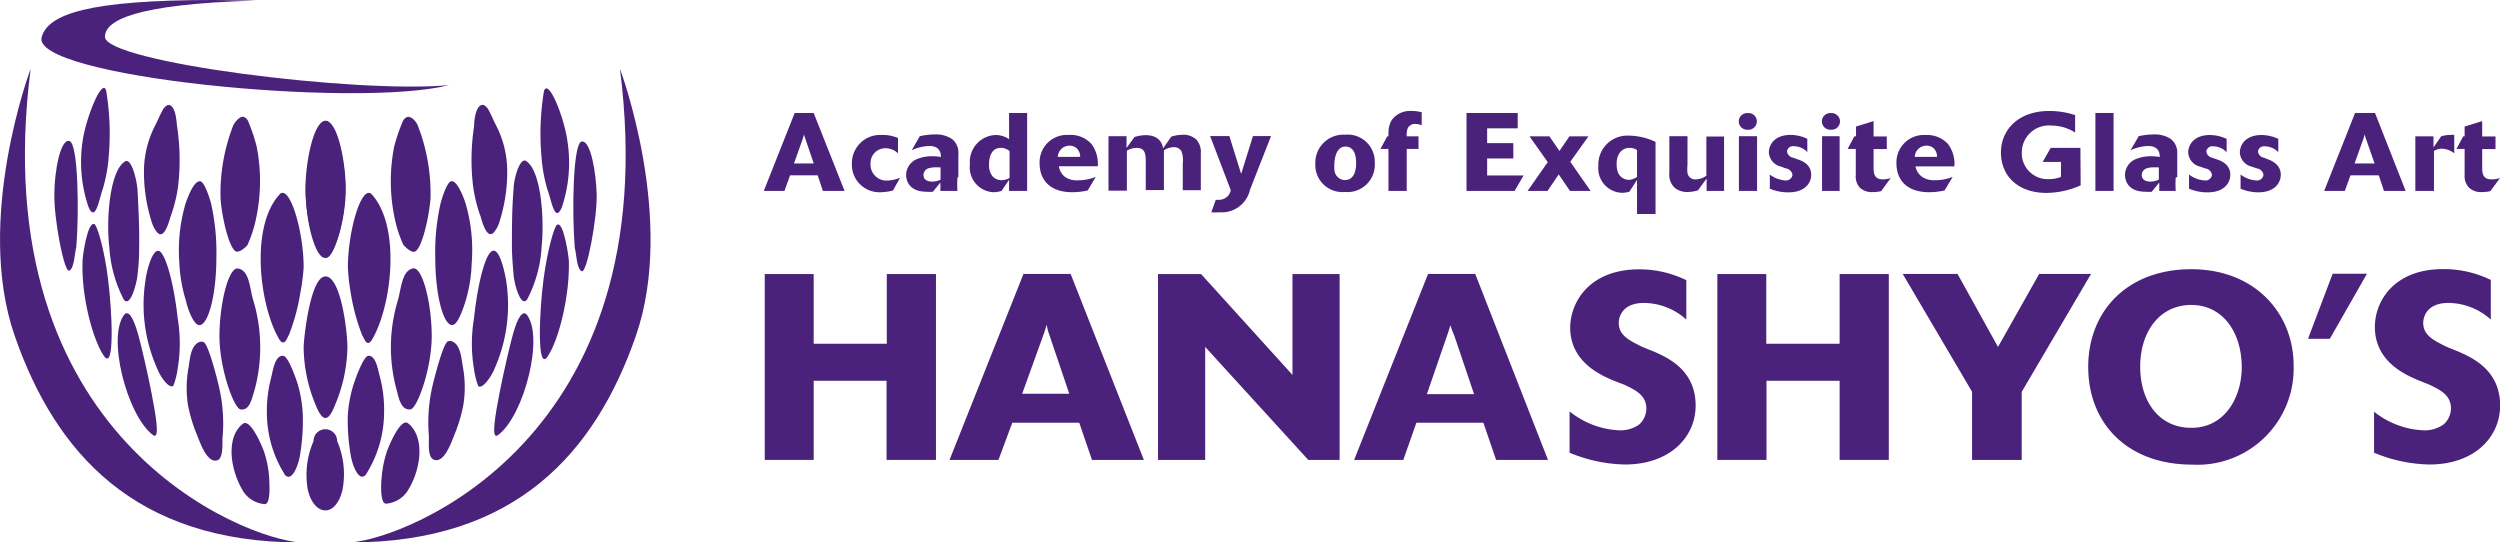 <svg xmlns="http://www.w3.org/2000/svg" viewBox="0 0 212 46" width="212" height="46"><defs><style>.cls-1{fill:#4b227b;}</style></defs><title>logo_header_hanashyos</title><path class="cls-1" d="M-103.4-17.17s-4.8,12.75-1.35,22.66S-94.56,23-80.53,23C-85.23,22.7-107.43,14.24-103.4-17.17Z" transform="translate(106 23)"/><path class="cls-1" d="M-53.43-17.17s4.8,12.75,1.35,22.66S-62.27,23-76.3,23C-71.61,22.7-49.4,14.24-53.43-17.17Z" transform="translate(106 23)"/><path class="cls-1" d="M-80.07-6.75c0-2.63.87-6,1.67-6,1.07,0,1.72,3.63,1.72,5.79,0,2.69-1,5.84-1.78,5.83S-80.07-4.06-80.07-6.75Z" transform="translate(106 23)"/><path class="cls-1" d="M-85.31-13.08a.68.68,0,0,1,.38.43,14.2,14.2,0,0,1,.7,2.1,15.14,15.14,0,0,1-.06,6.1A10.49,10.49,0,0,1-85-2.26c0,.08-.6.65-.93.6-.62-.1-1.28-3-1.37-4.57a15.83,15.83,0,0,1,1.09-6.16C-86-12.77-85.62-13.18-85.31-13.08Z" transform="translate(106 23)"/><path class="cls-1" d="M-91.83-14.07a.29.29,0,0,1,.25,0c.51.21.55,1.47.6,1.81a19,19,0,0,1,.08,5.07,12.47,12.47,0,0,1-.65,2.6c-.07.21-.47,1.87-1.06,1.36a2.27,2.27,0,0,1-.5-.87,13.9,13.9,0,0,1-.68-4.6,8.54,8.54,0,0,1,1-3.76c.18-.37.34-.75.54-1.12A1.08,1.08,0,0,1-91.83-14.07Z" transform="translate(106 23)"/><path class="cls-1" d="M-99-11c.28-2,1.66-5.43,2-4.33a22.2,22.2,0,0,1,.22,5.59,13,13,0,0,1-.52,2.82c-.3.81-.61,2.89-1.21,1.43A11.88,11.88,0,0,1-99-11Z" transform="translate(106 23)"/><path class="cls-1" d="M-89-7.62c.35.08.79,1.43.91,1.93a18.76,18.76,0,0,1,.44,4.48c0,3.57-.82,6.09-1.57,5.75-.5-.22-.95-1.69-1-2A12.44,12.44,0,0,1-90.79-.7a14.11,14.11,0,0,1,.54-5.09C-90-6.48-89.51-7.73-89-7.62Z" transform="translate(106 23)"/><path class="cls-1" d="M-82.25-6.56c.84-.72,2,3.17,2,6.25A18.91,18.91,0,0,1-80.56,2a17.18,17.18,0,0,1-.93,3.38c-.15.23-.39,1.15-.87.33C-84,2.84-84.82-3.84-82.25-6.56Z" transform="translate(106 23)"/><path class="cls-1" d="M-95.4-9.31c.55-.33,1,1.57,1.06,2.41.09,1.66.17,3.32.14,4.93q0,1.21-.15,2.38c-.07.65-.61,2.71-1.15,2a11.08,11.08,0,0,1-1.23-4.48C-97-4.23-96.73-8.49-95.4-9.31Z" transform="translate(106 23)"/><path class="cls-1" d="M-101.39-6.54c0-1.88.5-4.68,1.27-4.51s.83,6.19.59,9c-.15.53-.15,1.76-.59,2S-101.44-4.51-101.39-6.54Z" transform="translate(106 23)"/><path class="cls-1" d="M-98-4c.26.12.87,2.28,1.16,4.65.35,2.71.59,7.9-.35,6.53S-99.12,2.13-99-.87C-99-1.25-98.59-4.22-98-4Z" transform="translate(106 23)"/><path class="cls-1" d="M-85.82-.23c1,.15,1,1.77,1.29,2.67a13.83,13.83,0,0,1,.11,7.66c-.23.69-.39,1.73-1.18,1.62-.56-.08-1.79-3.46-1.79-6.21S-86.62-.37-85.82-.23Z" transform="translate(106 23)"/><path class="cls-1" d="M-92.52-1.72C-92-1.55-91.28.82-90.93,4a12.86,12.86,0,0,1,0,4.23,6.47,6.47,0,0,1-.37,1.49c-.4.27-1.13-.83-1.37-1.47a13.24,13.24,0,0,1-1-7.43C-93.58,0-93.08-1.9-92.52-1.72Z" transform="translate(106 23)"/><path class="cls-1" d="M-95.4,3.61c.44-.28.83.72,1.16,1.91.19.7.76,3.07,1.09,4.81s.76,4,.13,3.57C-95.24,12.25-97,5.4-95.4,3.61Z" transform="translate(106 23)"/><path class="cls-1" d="M-87.49,16h0c-.92.43-1.56-1.52-1.78-2.06a12.77,12.77,0,0,1-.8-2.65,9.51,9.51,0,0,1,.06-3.13c.12-.74.18-1.86.92-2.16a.48.48,0,0,1,.32,0c.41,0,1.23,3.31,1.31,3.68a13.57,13.57,0,0,1,.35,4.22C-87.19,14.38-87,15.66-87.49,16Z" transform="translate(106 23)"/><path class="cls-1" d="M-82,7.17c.44,0,1.1,1.94,1.24,2.38a10.87,10.87,0,0,1,.44,2.76,17.57,17.57,0,0,1-.24,3.29c-.11.74-.65,2.31-1.26,1.69A9.89,9.89,0,0,1-83.37,12,11.08,11.08,0,0,1-83,9C-82.87,8.47-82.69,7.13-82,7.17Z" transform="translate(106 23)"/><path class="cls-1" d="M-85.41,12.94c.63-.5,1.62,1.85,1.8,2.36a8.82,8.82,0,0,1,.44,2.29c0,.28.17,2.21-.4,2.16a2.42,2.42,0,0,1-1.75-1C-86.5,16.89-86.87,14.08-85.41,12.94Z" transform="translate(106 23)"/><path class="cls-1" d="M-78.32-1.14c-.79,0-1.78-3.15-1.78-5.83,0-2.16.66-5.79,1.72-5.79.82,0,1.72,3.37,1.66,6S-77.69-1.13-78.32-1.14Z" transform="translate(106 23)"/><path class="cls-1" d="M-70.58-12.38a15.91,15.91,0,0,1,1.09,6.16c-.1,1.52-.75,4.47-1.38,4.57-.33.06-.87-.51-.93-.6a10.47,10.47,0,0,1-.72-2.19,15.22,15.22,0,0,1-.06-6.1,14.65,14.65,0,0,1,.71-2.1.67.67,0,0,1,.38-.43C-71.17-13.18-70.75-12.77-70.58-12.38Z" transform="translate(106 23)"/><path class="cls-1" d="M-64.53-13.6c.2.36.35.75.54,1.12a8.54,8.54,0,0,1,1,3.76,14,14,0,0,1-.68,4.61,2.36,2.36,0,0,1-.5.87c-.59.51-1-1.15-1.06-1.36a12.26,12.26,0,0,1-.65-2.6,18.7,18.7,0,0,1,.08-5.07c0-.35.09-1.61.6-1.81a.3.3,0,0,1,.25,0A1.08,1.08,0,0,1-64.53-13.6Z" transform="translate(106 23)"/><path class="cls-1" d="M-58.35-5.44c-.6,1.46-.9-.63-1.21-1.43a12.75,12.75,0,0,1-.52-2.82,22,22,0,0,1,.21-5.59c.38-1.13,1.75,2.32,2,4.33A11.88,11.88,0,0,1-58.35-5.44Z" transform="translate(106 23)"/><path class="cls-1" d="M-66.53-5.79A14.1,14.1,0,0,1-66-.69a12.39,12.39,0,0,1-.52,3.22c-.1.32-.55,1.78-1,2-.76.35-1.57-2.16-1.57-5.75a18.56,18.56,0,0,1,.44-4.48c.12-.5.55-1.85.91-1.93C-67.28-7.73-66.76-6.48-66.53-5.79Z" transform="translate(106 23)"/><path class="cls-1" d="M-74.42,5.75c-.47.82-.71-.1-.87-.33A17.27,17.27,0,0,1-76.23,2,18.84,18.84,0,0,1-76.5-.3c0-3.08,1.13-7,2-6.25C-72-3.84-72.75,2.84-74.42,5.75Z" transform="translate(106 23)"/><path class="cls-1" d="M-60.07-2.09a10.92,10.92,0,0,1-1.22,4.47c-.55.76-1.09-1.3-1.15-2s-.14-1.57-.15-2.38c0-1.62,0-3.27.14-4.94,0-.84.52-2.74,1.06-2.41C-60.06-8.49-59.84-4.23-60.07-2.09Z" transform="translate(106 23)"/><path class="cls-1" d="M-56.67,0c-.44-.22-.44-1.44-.59-2-.24-2.86-.17-8.89.59-9s1.22,2.63,1.27,4.51C-55.36-4.51-56.23.21-56.67,0Z" transform="translate(106 23)"/><path class="cls-1" d="M-57.76-.86c.08,3-.87,6.72-1.8,8.09s-.71-3.82-.35-6.53c.31-2.37.9-4.53,1.16-4.65C-58.2-4.22-57.77-1.25-57.76-.86Z" transform="translate(106 23)"/><path class="cls-1" d="M-69.39,5.5c0,2.76-1.23,6.13-1.79,6.21-.8.12-1-.93-1.18-1.62a13.73,13.73,0,0,1,.11-7.66c.26-.9.33-2.52,1.29-2.67C-70.17-.37-69.39,2.75-69.39,5.5Z" transform="translate(106 23)"/><path class="cls-1" d="M-76.54,6.44c0-1.36-.56-6-1.86-6s-1.85,5.36-1.85,6a12.94,12.94,0,0,0,1.06,5c.25.61.52,1,.75,1h.06c.24,0,.5-.37.75-1A13,13,0,0,0-76.54,6.44Z" transform="translate(106 23)"/><path class="cls-1" d="M-63.07.85a13.3,13.3,0,0,1-1,7.43c-.25.63-1,1.73-1.37,1.47a6.36,6.36,0,0,1-.37-1.49,12.86,12.86,0,0,1,0-4.23c.35-3.22,1-5.58,1.59-5.76S-63.21,0-63.07.85Z" transform="translate(106 23)"/><path class="cls-1" d="M-63.77,13.9c-.63.46-.21-1.8.13-3.57s.9-4.11,1.09-4.81c.32-1.19.7-2.16,1.16-1.91C-59.79,5.4-61.55,12.26-63.77,13.9Z" transform="translate(106 23)"/><path class="cls-1" d="M-69.64,13.84a13.66,13.66,0,0,1,.34-4.22c.09-.37.9-3.66,1.31-3.68a.51.51,0,0,1,.32,0c.74.31.79,1.43.92,2.16a9.52,9.52,0,0,1,.06,3.13,12.73,12.73,0,0,1-.79,2.67c-.22.54-.87,2.5-1.78,2.06h0C-69.79,15.66-69.59,14.38-69.64,13.84Z" transform="translate(106 23)"/><path class="cls-1" d="M-73.77,9A11.05,11.05,0,0,1-73.43,12,9.85,9.85,0,0,1-75,17.28c-.61.62-1.15-.95-1.26-1.69a17.57,17.57,0,0,1-.25-3.29A10.89,10.89,0,0,1-76,9.55c.14-.43.82-2.35,1.24-2.38C-74.1,7.13-73.93,8.47-73.77,9Z" transform="translate(106 23)"/><path class="cls-1" d="M-71.49,18.71a2.42,2.42,0,0,1-1.75,1c-.56.06-.44-1.86-.4-2.16a9,9,0,0,1,.46-2.29c.18-.51,1.16-2.86,1.79-2.36C-69.92,14.08-70.29,16.89-71.49,18.71Z" transform="translate(106 23)"/><path class="cls-1" d="M-77.41,14.4a1,1,0,0,0-2,0,7.18,7.18,0,0,0-.49,4.11c.21,1,.78,1.73,1.43,1.77h.09c.66,0,1.22-.79,1.43-1.77A7.11,7.11,0,0,0-77.41,14.4Z" transform="translate(106 23)"/><path class="cls-1" d="M-97.1-19.88c0-1.37,2.49-2.78,12.8-3.07-1.17,0-2.36-.05-3.59-.05-10.61,0-14,1.19-14.57,3.12-1.09,3.4,26.67,6.1,34.53,4.1C-75.79-15.05-97.1-17.73-97.1-19.88Z" transform="translate(106 23)"/><path class="cls-1" d="M-34.38-6.81h-1.84l-.44-1.32H-39l-.48,1.32h-1.75l2.62-6.61H-37ZM-37-9.15l-.71-2.09a2.06,2.06,0,0,1-.1-.36c-.07.21-.07.22-.1.33l-.76,2.13H-37Z" transform="translate(106 23)"/><path class="cls-1" d="M-30.28-6.84a4.77,4.77,0,0,1-1,.14A2.34,2.34,0,0,1-33.76-8.9q0-.11,0-.21a2.4,2.4,0,0,1,2.35-2.45h.23a3.49,3.49,0,0,1,1.33.26V-10a1.55,1.55,0,0,0-1.08-.43,1.26,1.26,0,0,0-1.25,1.26s0,.07,0,.1A1.35,1.35,0,0,0-30.9-7.69h.14a3.08,3.08,0,0,0,1.09-.24Z" transform="translate(106 23)"/><path class="cls-1" d="M-24.81-7.94a9.62,9.62,0,0,0,0,1.13h-1.45a6.68,6.68,0,0,0,0-.71l-.63.78a2.9,2.9,0,0,1-.52,0c-1.66,0-1.75-1.15-1.75-1.43a1.47,1.47,0,0,1,1-1.37,3.3,3.3,0,0,1,1.25-.21,4.93,4.93,0,0,1,.7.06c0-.43-.16-.93-1-.93a3.87,3.87,0,0,0-1.48.36l.69-1.19a5.7,5.7,0,0,1,1.26-.15,2.44,2.44,0,0,1,1.47.39,1.48,1.48,0,0,1,.54,1.3v1.93Zm-1.44-.87-.44,0a1.65,1.65,0,0,0-.48.06.61.61,0,0,0-.52.59c0,.33.24.56.75.56a1.83,1.83,0,0,0,.7-.16v-1Z" transform="translate(106 23)"/><path class="cls-1" d="M-18.9-6.81h-1.53v-.94l-.64.94a2.5,2.5,0,0,1-.68.11,2.11,2.11,0,0,1-2-2.37,2.27,2.27,0,0,1,2.15-2.48,2,2,0,0,1,1.17.35v-2.22h1.53v6.61Zm-1.53-3.41a1.14,1.14,0,0,0-.7-.24c-.78,0-1,.74-1,1.4a1.5,1.5,0,0,0,.29,1,1,1,0,0,0,.76.34,1.37,1.37,0,0,0,.69-.19v-2.27Z" transform="translate(106 23)"/><path class="cls-1" d="M-13.76-6.85a6,6,0,0,1-1.31.15c-2.05,0-2.77-1.21-2.77-2.42a2.32,2.32,0,0,1,2.2-2.44h.3a2.4,2.4,0,0,1,1.88.75,2.77,2.77,0,0,1,.55,1.91h-3.3a1.44,1.44,0,0,0,.53.91,1.79,1.79,0,0,0,1.1.28A4,4,0,0,0-13.08-8Zm-.64-2.86a1,1,0,0,0-.27-.69.88.88,0,0,0-.63-.25,1,1,0,0,0-1,.95h1.86Z" transform="translate(106 23)"/><path class="cls-1" d="M-12-11.45h1.53v1l.67-.93a3.32,3.32,0,0,1,.93-.16c1.29,0,1.46.87,1.5,1.12l.7-1a3.32,3.32,0,0,1,.95-.15,1.57,1.57,0,0,1,1.19.43A1.56,1.56,0,0,1-4.17-10v3.13H-5.7V-9.17a2.1,2.1,0,0,0-.11-1,.72.72,0,0,0-.67-.35,1.56,1.56,0,0,0-.82.27v3.37H-8.84V-9.37c0-.72-.15-1.09-.79-1.09a1.68,1.68,0,0,0-.81.24v3.39H-12v-4.62Z" transform="translate(106 23)"/><path class="cls-1" d="M1.78-11.45,0-6.91A2.45,2.45,0,0,1-2.59-5,3.88,3.88,0,0,1-3.28-5l.38-1.06a1.66,1.66,0,0,0,.32,0,1,1,0,0,0,.95-.81l-1.75-4.59h1.63l1,3.21,1-3.21H1.78Z" transform="translate(106 23)"/><path class="cls-1" d="M8.05-6.72A2.3,2.3,0,0,1,5.54-9.13a2.38,2.38,0,0,1,2.31-2.45h.24a2.3,2.3,0,0,1,2.49,2.38A2.32,2.32,0,0,1,8.05-6.72ZM9-9.17c0-.43-.07-1.4-.91-1.4s-.93,1.19-.93,1.42a3,3,0,0,0,0,.55.91.91,0,0,0,.87.87C9-7.72,9-8.94,9-9.15Z" transform="translate(106 23)"/><path class="cls-1" d="M13.28-6.81H11.74v-3.56h-.68l.58-1.07h.1v-.28A2.15,2.15,0,0,1,12-12.79a1.91,1.91,0,0,1,1.69-.8,3.22,3.22,0,0,1,.87.11v1.11a1.21,1.21,0,0,0-.53-.12.67.67,0,0,0-.68.43,1.76,1.76,0,0,0-.06.62h1v1.07h-1v3.56Z" transform="translate(106 23)"/><path class="cls-1" d="M22.44-6.81H18.36v-6.61H22.7v1.3H20.11v1.26h2.22v1.3H20.11v1.44H23.2Z" transform="translate(106 23)"/><path class="cls-1" d="M28.88-6.81H27.13l-.95-1.4-.95,1.4H23.54l1.71-2.44L23.7-11.44h1.69l.85,1.24.85-1.24H28.7L27.16-9.28Z" transform="translate(106 23)"/><path class="cls-1" d="M34.36-4.85H32.82V-7.74l-.65,1a2.59,2.59,0,0,1-.63.09,2.08,2.08,0,0,1-2-2.28,2.46,2.46,0,0,1,2.35-2.57h.27a5.53,5.53,0,0,1,2.23.53v6.16Zm-1.53-5.42a1.18,1.18,0,0,0-.65-.19c-.63,0-1.09.5-1.09,1.36a2,2,0,0,0,.07.58,1,1,0,0,0,1,.77A1.36,1.36,0,0,0,32.82-8v-2.3Z" transform="translate(106 23)"/><path class="cls-1" d="M40.23-6.81H38.72V-7.86l-.73,1a3,3,0,0,1-.84.14A1.65,1.65,0,0,1,36-7.09a1.53,1.53,0,0,1-.44-1.24v-3.12H37.1V-9a3.13,3.13,0,0,0,0,.68.66.66,0,0,0,.7.53,1.58,1.58,0,0,0,.9-.31v-3.32h1.5v4.63Z" transform="translate(106 23)"/><path class="cls-1" d="M42.22-12a.71.71,0,0,1-.77-.65.71.71,0,0,1,.65-.76h.11a.71.71,0,0,1,.77.65.71.71,0,0,1-.65.76ZM43-6.81H41.46v-4.64H43Z" transform="translate(106 23)"/><path class="cls-1" d="M46.63-9.42a1.94,1.94,0,0,1,.55.32,1.19,1.19,0,0,1,.41.92c0,.72-.56,1.49-1.9,1.49A3.93,3.93,0,0,1,44.08-7V-8.2a2.43,2.43,0,0,0,1.31.5A.55.55,0,0,0,46-8.15V-8.2a.66.66,0,0,0-.56-.52L45-8.88a1.3,1.3,0,0,1-1-1.2c0-.66.5-1.48,1.83-1.48a3.35,3.35,0,0,1,1.43.33v1.13a1.57,1.57,0,0,0-1.13-.5.51.51,0,0,0-.59.42v.05a.63.63,0,0,0,.51.5Z" transform="translate(106 23)"/><path class="cls-1" d="M49.27-12a.71.71,0,0,1-.77-.65.71.71,0,0,1,.65-.76h.11a.71.71,0,0,1,.77.65.71.71,0,0,1-.65.76ZM50-6.81H48.51v-4.64H50Z" transform="translate(106 23)"/><path class="cls-1" d="M53.52-6.79a3.38,3.38,0,0,1-.72.08,1.48,1.48,0,0,1-1.07-.36,1.4,1.4,0,0,1-.36-1.09v-2.21h-.69l.57-1.07h.14v-.83l1.49-.46v1.3H54v1.07H52.88v1.48c0,.51,0,1.09.79,1.09a2.2,2.2,0,0,0,.66-.11Z" transform="translate(106 23)"/><path class="cls-1" d="M58.9-6.85a6,6,0,0,1-1.31.15c-2.05,0-2.77-1.21-2.77-2.42A2.32,2.32,0,0,1,57-11.55h.3a2.4,2.4,0,0,1,1.88.75,2.77,2.77,0,0,1,.55,1.91h-3.3A1.44,1.44,0,0,0,57-8a1.79,1.79,0,0,0,1.1.28A4,4,0,0,0,59.59-8Zm-.64-2.86A1,1,0,0,0,58-10.4a.88.88,0,0,0-.63-.25,1,1,0,0,0-1,.95h1.86Z" transform="translate(106 23)"/><path class="cls-1" d="M70.44-7.28a7.34,7.34,0,0,1-2.89.64c-2.38,0-3.87-1.39-3.87-3.44,0-1.84,1.4-3.51,4.11-3.51a7,7,0,0,1,2.18.35v1.48a3.72,3.72,0,0,0-2-.59,2.29,2.29,0,0,0-2.52,2.26,2.19,2.19,0,0,0,2.11,2.28h.21a2.64,2.64,0,0,0,1-.19V-9.27H67.22l.68-1.19h2.52Z" transform="translate(106 23)"/><path class="cls-1" d="M73.23-6.81H71.69v-6.61h1.54Z" transform="translate(106 23)"/><path class="cls-1" d="M78.5-7.94a9.62,9.62,0,0,0,0,1.13H77.1a6.68,6.68,0,0,0,0-.71l-.63.78a2.9,2.9,0,0,1-.52,0c-1.66,0-1.75-1.15-1.75-1.43a1.47,1.47,0,0,1,1-1.37,3.3,3.3,0,0,1,1.25-.21,4.93,4.93,0,0,1,.7.06c0-.43-.16-.93-1-.93a3.87,3.87,0,0,0-1.48.36l.69-1.19a5.7,5.7,0,0,1,1.26-.15,2.44,2.44,0,0,1,1.47.39,1.49,1.49,0,0,1,.54,1.3v1.93Zm-1.44-.87-.44,0a1.65,1.65,0,0,0-.48.06.61.61,0,0,0-.52.59c0,.33.24.56.75.56a1.83,1.83,0,0,0,.7-.16v-1Z" transform="translate(106 23)"/><path class="cls-1" d="M82.17-9.42a1.94,1.94,0,0,1,.55.32,1.19,1.19,0,0,1,.41.92c0,.72-.56,1.49-1.9,1.49A3.93,3.93,0,0,1,79.63-7V-8.2a2.43,2.43,0,0,0,1.31.5.55.55,0,0,0,.63-.45V-8.2A.66.66,0,0,0,81-8.72l-.44-.15a1.3,1.3,0,0,1-1-1.2c0-.66.5-1.48,1.83-1.48a3.35,3.35,0,0,1,1.43.33v1.13a1.57,1.57,0,0,0-1.13-.5.51.51,0,0,0-.59.42v.05a.63.63,0,0,0,.51.5Z" transform="translate(106 23)"/><path class="cls-1" d="M86.5-9.42A1.94,1.94,0,0,1,87-9.1a1.19,1.19,0,0,1,.41.92c0,.72-.56,1.49-1.9,1.49A3.93,3.93,0,0,1,84-7V-8.2a2.43,2.43,0,0,0,1.31.5.55.55,0,0,0,.63-.45V-8.2a.66.66,0,0,0-.56-.52l-.44-.15a1.3,1.3,0,0,1-1-1.2c0-.66.5-1.48,1.83-1.48a3.35,3.35,0,0,1,1.43.33v1.13a1.57,1.57,0,0,0-1.13-.5.51.51,0,0,0-.59.42v.05a.63.63,0,0,0,.51.5Z" transform="translate(106 23)"/><path class="cls-1" d="M98-6.81H96.16l-.44-1.32H93.32l-.48,1.32H91.09l2.62-6.61H95.4ZM95.36-9.15l-.73-2.09a2.07,2.07,0,0,1-.1-.36c-.07.21-.07.22-.1.33l-.76,2.13h1.69Z" transform="translate(106 23)"/><path class="cls-1" d="M100.36-6.81H98.82v-4.63h1.54v.94l.65-.94a2.84,2.84,0,0,1,.82-.12,1.24,1.24,0,0,1,.29,0V-10a1.81,1.81,0,0,0-1-.39,1.32,1.32,0,0,0-.72.19v3.43Z" transform="translate(106 23)"/><path class="cls-1" d="M105.18-6.79a3.38,3.38,0,0,1-.72.08,1.48,1.48,0,0,1-1.07-.36A1.4,1.4,0,0,1,103-8.16v-2.21h-.69l.57-1.07H103v-.83l1.49-.46v1.3h1.13v1.07h-1.13v1.48c0,.51,0,1.09.79,1.09A2.2,2.2,0,0,0,106-7.9Z" transform="translate(106 23)"/><path class="cls-1" d="M-26.65,16h-4.17V9.29H-37V16h-4.15V.24H-37V6.15h6.2V.24h4.17V16Z" transform="translate(106 23)"/><path class="cls-1" d="M-9,16h-4.4l-1.08-3.15h-5.68L-21.33,16h-4.15L-19.21.23h4Zm-6.32-5.59-1.69-5a4.92,4.92,0,0,1-.23-.87c-.16.49-.16.54-.25.78l-1.83,5.07h4Z" transform="translate(106 23)"/><path class="cls-1" d="M7.62,16H4.94L-3.8,6.42V16h-4V.24h3.65L3.6,8.79V.24h4V16Z" transform="translate(106 23)"/><path class="cls-1" d="M25.27,16h-4.4l-1.08-3.15H14.11L13,16H8.83L15.1.23h4ZM19,10.42l-1.69-5A4.93,4.93,0,0,1,17,4.57c-.16.49-.16.54-.25.78L15,10.42h4Z" transform="translate(106 23)"/><path class="cls-1" d="M27.14,11.92a7.21,7.21,0,0,0,4.15,1.57A2.76,2.76,0,0,0,33,13a1.84,1.84,0,0,0,.61-1.36c0-1.16-1-1.59-1.83-2l-.91-.35c-1.17-.49-3.72-1.61-3.72-4.53C27.19,2.48,28.9-.16,33-.16A9.07,9.07,0,0,1,37,.76V4.1a5.41,5.41,0,0,0-3.61-1.41c-1.69,0-2.12,1.05-2.12,1.7,0,1.09,1,1.52,1.94,2l1.15.47c1.13.51,3.43,1.56,3.43,4.53,0,2.68-2.18,5-6,5a12.8,12.8,0,0,1-4.69-1v-3.5Z" transform="translate(106 23)"/><path class="cls-1" d="M54.15,16H50V9.29h-6.2V16H39.63V.24h4.15V6.15H50V.24h4.17V16Z" transform="translate(106 23)"/><path class="cls-1" d="M65.43,16H61.23V10.22L55.35.23H60l3.43,6.19L66.92.23h4.4l-5.88,10V16Z" transform="translate(106 23)"/><path class="cls-1" d="M79.9,16.4c-5.55,0-8.82-3.55-8.82-8.28S74.38-.17,79.82-.17,88.5,3.61,88.5,8A8.16,8.16,0,0,1,79.9,16.4ZM84.1,8.16c0-3-1.62-5.3-4.28-5.3S75.49,5.1,75.49,8.09s1.62,5.19,4.33,5.19C82.77,13.28,84.1,10.55,84.1,8.16Z" transform="translate(106 23)"/><path class="cls-1" d="M91.57,5.73H89.72L91.81.21h2.91Z" transform="translate(106 23)"/><path class="cls-1" d="M95.33,11.92a7.21,7.21,0,0,0,4.15,1.57,2.76,2.76,0,0,0,1.75-.51,1.84,1.84,0,0,0,.61-1.36c0-1.16-1-1.59-1.83-2l-.9-.36c-1.17-.49-3.72-1.61-3.72-4.53,0-2.28,1.71-4.91,5.77-4.91a9.07,9.07,0,0,1,4.06.92V4.1a5.41,5.41,0,0,0-3.61-1.41c-1.69,0-2.12,1.05-2.12,1.7,0,1.09,1,1.52,1.94,2l1.15.47c1.13.51,3.43,1.56,3.43,4.53,0,2.68-2.18,5-6,5a12.8,12.8,0,0,1-4.69-1v-3.5Z" transform="translate(106 23)"/></svg>